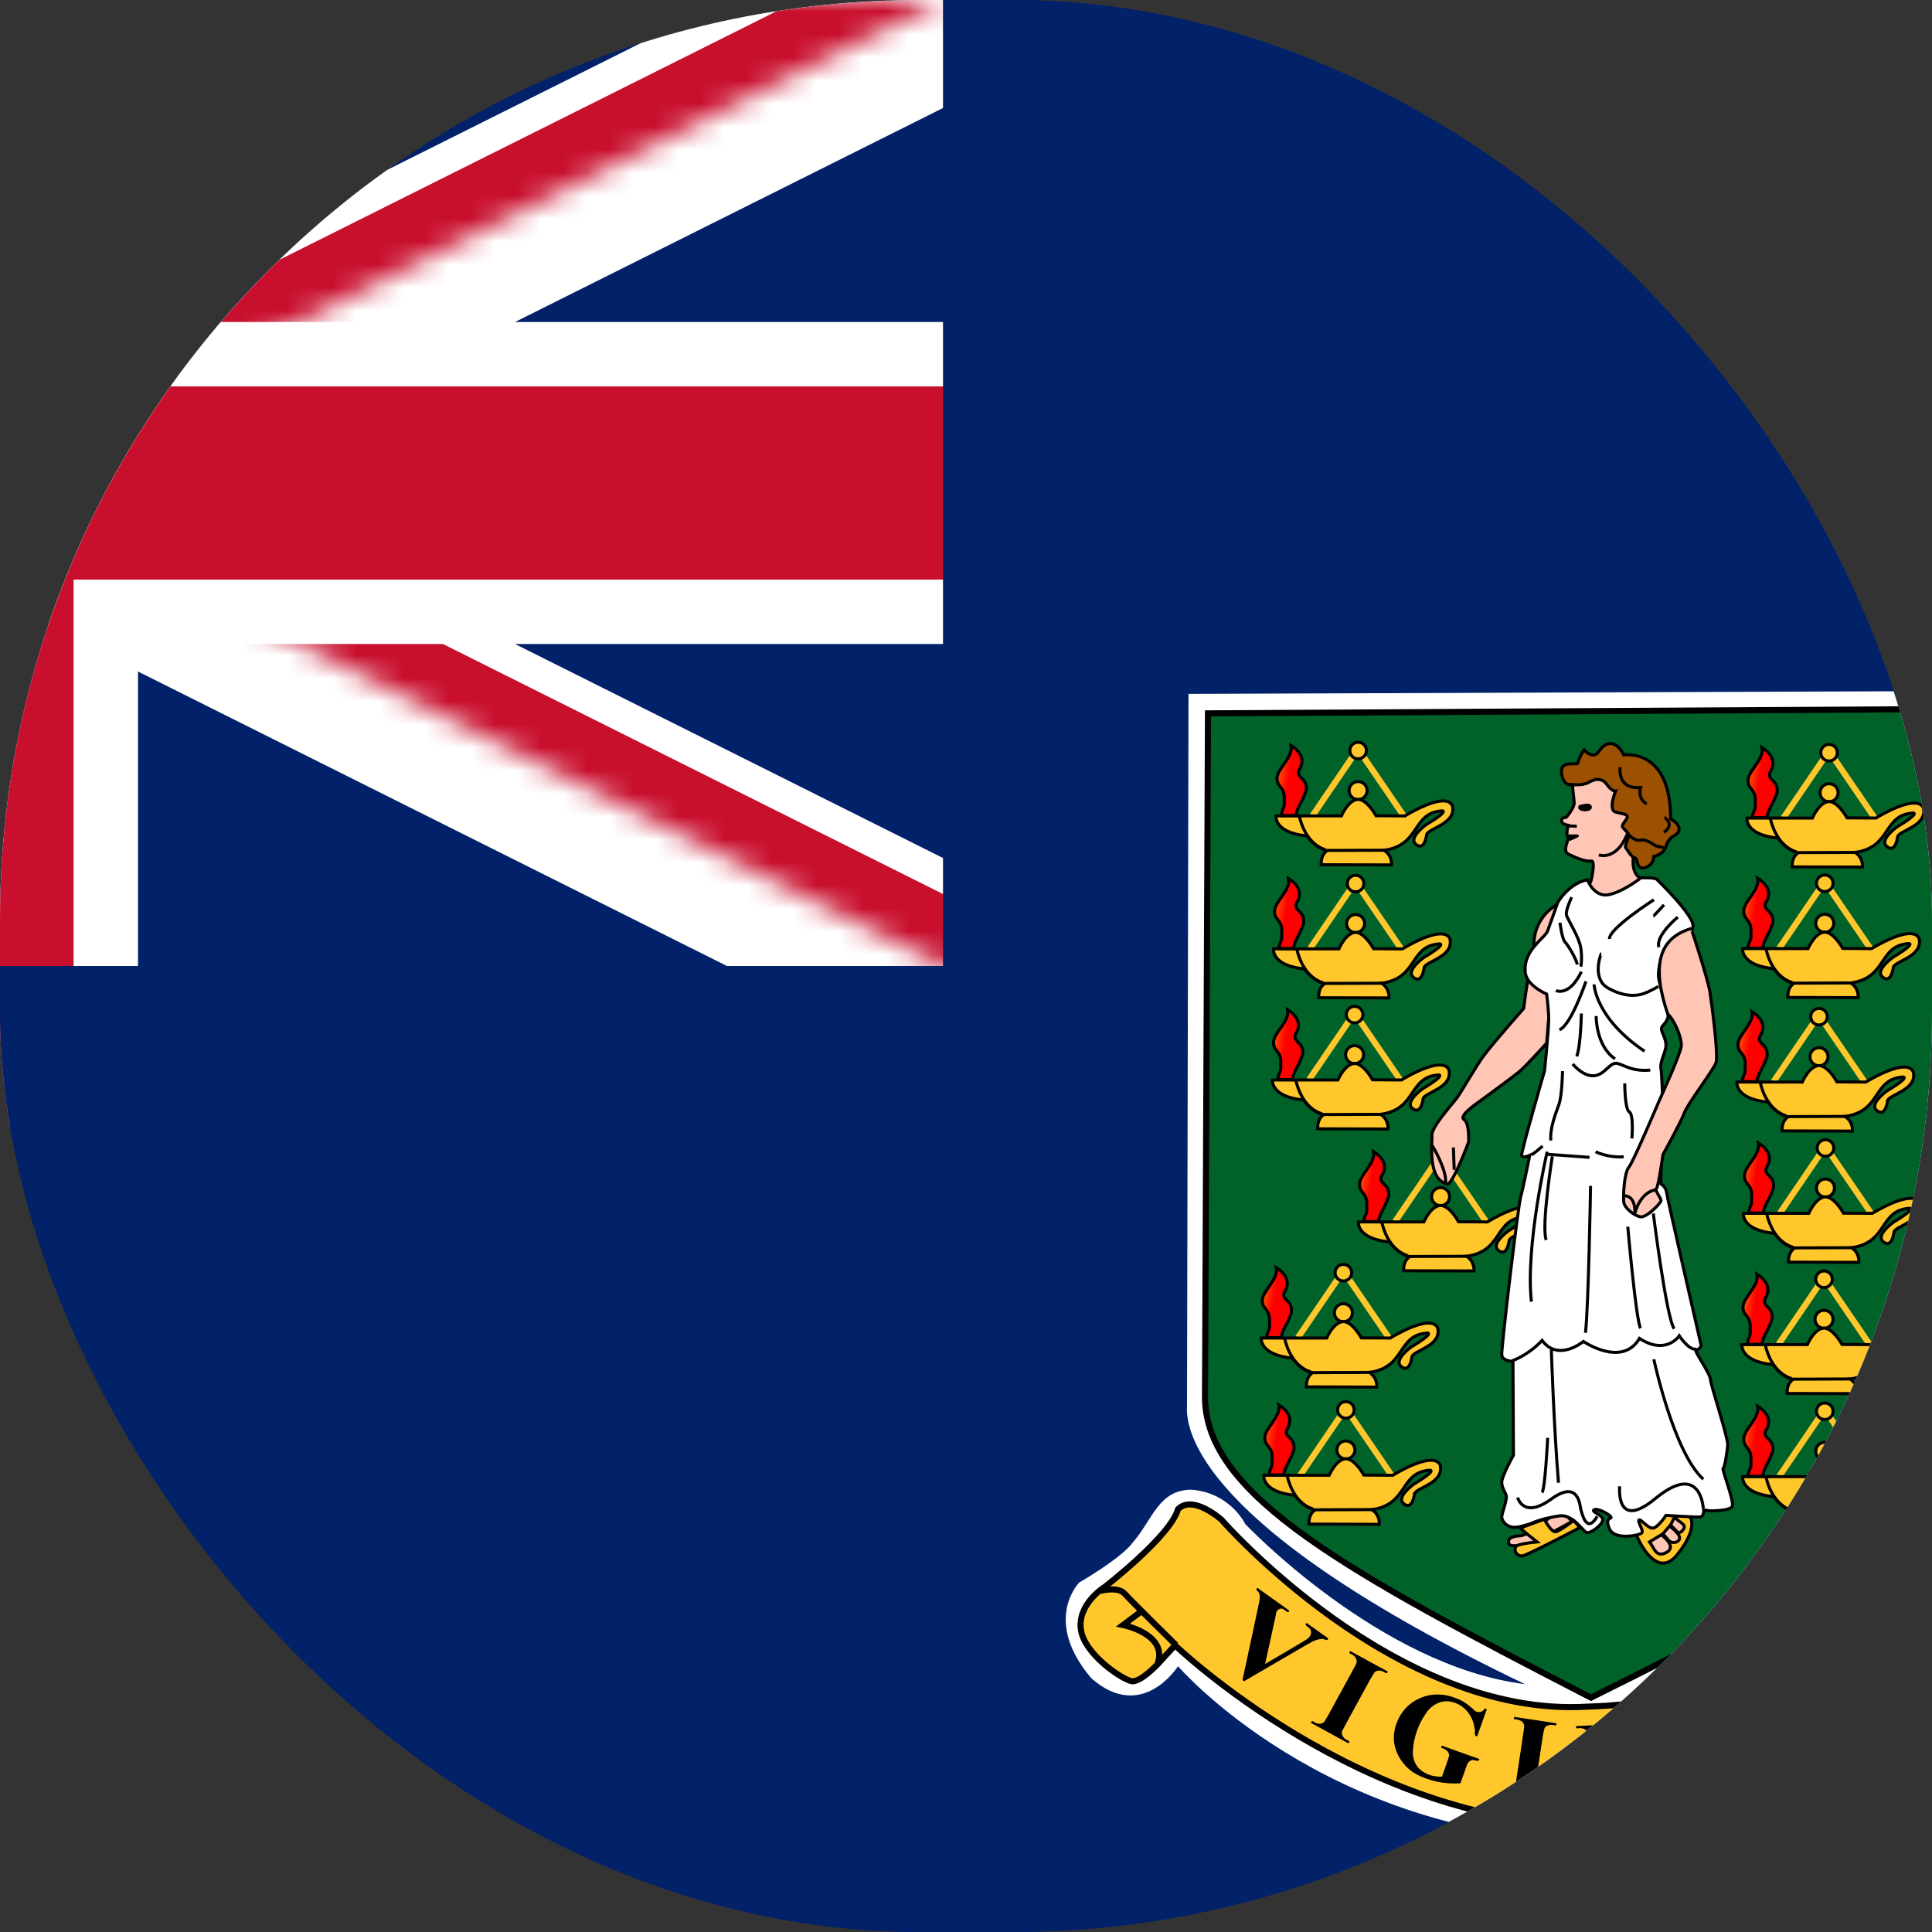<svg width="84" height="84" viewBox="0 0 84 84" fill="none" xmlns="http://www.w3.org/2000/svg">
<rect x="0" y="0" width="84" height="84" fill="#333333" stroke="none"/>
<g clip-path="url(#clip0_26_1897)">
<path d="M125 0H-43V84H125V0Z" fill="#012169"/>
<path d="M-43 0L41 42ZM41 0L-43 42Z" fill="black"/>
<path d="M-43 0L41 42M41 0L-43 42" stroke="white" stroke-width="8.4"/>
<mask id="mask0_26_1897" style="mask-type:luminance" maskUnits="userSpaceOnUse" x="-43" y="0" width="98" height="49">
<path d="M-43 0V21H55V42H41L-43 0ZM41 0H-1V49H-43V42L41 0Z" fill="white"/>
</mask>
<g mask="url(#mask0_26_1897)">
<path d="M-43 0L41 42ZM41 0L-43 42Z" fill="black"/>
<path d="M-43 0L41 42M41 0L-43 42" stroke="#C8102E" stroke-width="5.6"/>
</g>
<path d="M-1 0V49ZM-43 21H55Z" fill="black"/>
<path d="M-1 0V49M-43 21H55" stroke="white" stroke-width="14"/>
<path d="M-1 0V49ZM-43 21H55Z" fill="black"/>
<path d="M-1 0V49M-43 21H55" stroke="#C8102E" stroke-width="8.4"/>
<path d="M-43 42H41V0H125V84H-43V42Z" fill="#012169"/>
<path d="M51.674 30.169L86.73 30.039L86.665 61.258C86.665 61.258 87.901 66.006 71.966 73.225C77.69 72.64 83.933 66.526 83.933 66.526C83.933 66.526 86.47 63.274 87.706 65.096C88.941 66.917 90.112 67.827 91.023 68.543C91.933 69.258 92.649 71.209 91.283 72.64C89.917 74.071 87.771 74.266 87.185 72.51C86.275 72.965 80.681 79.729 69.234 80.055C57.593 79.859 51.219 72.445 51.219 72.445C51.219 72.445 49.658 74.916 47.446 72.965C45.3 70.429 46.926 68.803 46.926 68.803C46.926 68.803 48.747 67.762 49.267 67.047C50.113 66.071 50.373 64.77 51.804 64.77C53.495 64.9 54.145 66.266 54.145 66.266C54.145 66.266 59.999 72.445 66.308 73.225C52.065 66.396 51.544 62.168 51.609 61.128L51.674 30.169L51.674 30.169Z" fill="white"/>
<path d="M52.521 31.015L85.951 30.82V60.868C86.016 64.77 79.447 68.738 69.171 73.811C58.569 68.347 52.456 65.03 52.391 60.803L52.521 31.015Z" fill="#006129" stroke="black" stroke-width="0.264"/>
<path d="M57.07 35.456L59.044 32.558L61.026 35.462" stroke="#FFC72C" stroke-width="0.264"/>
<path d="M59.44 34.373C59.44 34.589 59.265 34.765 59.048 34.765C58.832 34.765 58.656 34.589 58.656 34.373C58.656 34.156 58.832 33.981 59.048 33.981C59.265 33.981 59.44 34.156 59.44 34.373Z" fill="#FFC72C" stroke="black" stroke-width="0.132"/>
<path d="M57.441 37.597L60.5 37.605C60.5 37.605 60.548 37.208 60.181 36.967C61.783 36.747 61.367 35.333 62.709 35.253C62.969 35.293 62.008 35.854 62.008 35.854C62.008 35.854 61.198 36.425 61.567 36.715C61.859 36.946 61.987 36.575 62.028 36.295C62.068 36.014 63.33 35.834 63.149 35.033C62.849 34.372 61.086 35.474 61.086 35.474L59.829 35.467C59.75 35.325 59.404 34.76 59.046 34.757C58.621 34.772 58.322 35.474 58.322 35.474H56.499H55.478C55.478 35.474 55.38 36.203 56.822 36.343C57.147 36.767 57.399 36.886 57.681 36.996C57.493 37.153 57.44 37.342 57.441 37.597Z" fill="#FFC72C" stroke="black" stroke-width="0.132"/>
<path d="M57.66 36.976L60.208 36.967Z" fill="#FFC72C"/>
<path d="M57.66 36.976L60.208 36.967" stroke="black" stroke-width="0.132"/>
<path d="M56.492 35.474C56.492 35.474 56.696 36.665 57.637 36.947Z" fill="#FFC72C"/>
<path d="M56.492 35.474C56.492 35.474 56.696 36.665 57.637 36.947" stroke="black" stroke-width="0.132"/>
<path d="M56.339 35.458C56.433 35.003 56.605 34.925 56.794 34.344C56.825 33.78 56.339 33.843 56.48 33.482C56.731 33.09 56.605 32.714 56.135 32.416C56.229 32.933 55.523 33.419 55.523 33.843C55.523 34.266 55.884 34.172 55.837 34.815C55.868 35.191 55.743 35.097 55.712 35.458L56.339 35.458Z" fill="url(#paint0_linear_26_1897)" stroke="black" stroke-width="0.132"/>
<path d="M59.409 32.632C59.409 32.831 59.247 32.993 59.048 32.993C58.849 32.993 58.687 32.831 58.688 32.632C58.687 32.433 58.849 32.271 59.048 32.271C59.247 32.271 59.409 32.433 59.409 32.632Z" fill="#FFC72C" stroke="black" stroke-width="0.132"/>
<path d="M56.961 41.238L58.934 38.34L60.917 41.245" stroke="#FFC72C" stroke-width="0.264"/>
<path d="M59.331 40.155C59.331 40.371 59.155 40.547 58.939 40.547C58.722 40.547 58.547 40.371 58.547 40.155C58.547 39.938 58.722 39.763 58.939 39.763C59.155 39.763 59.331 39.938 59.331 40.155Z" fill="#FFC72C" stroke="black" stroke-width="0.132"/>
<path d="M57.331 43.379L60.391 43.388C60.391 43.388 60.439 42.991 60.071 42.749C61.673 42.529 61.257 41.116 62.599 41.036C62.86 41.076 61.898 41.636 61.898 41.636C61.898 41.636 61.089 42.207 61.458 42.498C61.75 42.728 61.878 42.358 61.918 42.077C61.958 41.797 63.22 41.616 63.04 40.815C62.739 40.154 60.977 41.256 60.977 41.256L59.719 41.249C59.641 41.108 59.294 40.542 58.936 40.539C58.512 40.555 58.213 41.256 58.213 41.256H56.39H55.369C55.369 41.256 55.271 41.986 56.713 42.126C57.038 42.55 57.29 42.668 57.572 42.778C57.384 42.935 57.331 43.125 57.331 43.379Z" fill="#FFC72C" stroke="black" stroke-width="0.132"/>
<path d="M57.551 42.758L60.099 42.749Z" fill="#FFC72C"/>
<path d="M57.551 42.758L60.099 42.749" stroke="black" stroke-width="0.132"/>
<path d="M56.383 41.256C56.383 41.256 56.587 42.448 57.528 42.73Z" fill="#FFC72C"/>
<path d="M56.383 41.256C56.383 41.256 56.587 42.448 57.528 42.73" stroke="black" stroke-width="0.132"/>
<path d="M56.23 41.24C56.324 40.785 56.496 40.707 56.684 40.127C56.716 39.562 56.23 39.625 56.371 39.264C56.621 38.872 56.496 38.496 56.026 38.198C56.12 38.715 55.414 39.202 55.414 39.625C55.414 40.048 55.775 39.954 55.728 40.597C55.759 40.974 55.634 40.879 55.602 41.24L56.23 41.24Z" fill="url(#paint1_linear_26_1897)" stroke="black" stroke-width="0.132"/>
<path d="M59.299 38.414C59.299 38.614 59.138 38.775 58.939 38.775C58.739 38.775 58.578 38.614 58.578 38.414C58.578 38.215 58.739 38.054 58.939 38.054C59.138 38.054 59.299 38.215 59.299 38.414Z" fill="#FFC72C" stroke="black" stroke-width="0.132"/>
<path d="M56.918 46.938L58.891 44.04L60.874 46.944" stroke="#FFC72C" stroke-width="0.264"/>
<path d="M59.288 45.854C59.288 46.071 59.112 46.246 58.896 46.246C58.679 46.246 58.504 46.071 58.504 45.854C58.504 45.638 58.679 45.462 58.896 45.462C59.112 45.462 59.288 45.638 59.288 45.854Z" fill="#FFC72C" stroke="black" stroke-width="0.132"/>
<path d="M57.288 49.078L60.348 49.087C60.348 49.087 60.396 48.69 60.028 48.449C61.63 48.228 61.214 46.815 62.556 46.735C62.817 46.775 61.855 47.336 61.855 47.336C61.855 47.336 61.046 47.907 61.414 48.197C61.707 48.428 61.835 48.057 61.875 47.776C61.915 47.496 63.177 47.316 62.997 46.515C62.696 45.854 60.934 46.955 60.934 46.955L59.676 46.948C59.598 46.807 59.251 46.241 58.894 46.239C58.469 46.254 58.17 46.955 58.17 46.955H56.347H55.326C55.326 46.955 55.228 47.685 56.67 47.825C56.995 48.249 57.247 48.368 57.529 48.477C57.341 48.634 57.288 48.824 57.288 49.078Z" fill="#FFC72C" stroke="black" stroke-width="0.132"/>
<path d="M57.508 48.458L60.056 48.449Z" fill="#FFC72C"/>
<path d="M57.508 48.458L60.056 48.449" stroke="black" stroke-width="0.132"/>
<path d="M56.34 46.955C56.34 46.955 56.544 48.147 57.484 48.429Z" fill="#FFC72C"/>
<path d="M56.34 46.955C56.34 46.955 56.544 48.147 57.484 48.429" stroke="black" stroke-width="0.132"/>
<path d="M56.187 46.939C56.281 46.485 56.453 46.406 56.641 45.826C56.673 45.262 56.187 45.324 56.328 44.964C56.578 44.572 56.453 44.195 55.983 43.897C56.077 44.415 55.371 44.901 55.371 45.324C55.371 45.748 55.732 45.654 55.685 46.297C55.716 46.673 55.591 46.579 55.559 46.939L56.187 46.939Z" fill="url(#paint2_linear_26_1897)" stroke="black" stroke-width="0.132"/>
<path d="M59.256 44.114C59.256 44.313 59.095 44.474 58.896 44.474C58.697 44.474 58.535 44.313 58.535 44.114C58.535 43.914 58.697 43.753 58.896 43.753C59.095 43.753 59.256 43.914 59.256 44.114Z" fill="#FFC72C" stroke="black" stroke-width="0.132"/>
<path d="M60.656 53.11L62.63 50.212L64.612 53.116" stroke="#FFC72C" stroke-width="0.264"/>
<path d="M63.026 52.026C63.026 52.243 62.851 52.418 62.634 52.418C62.418 52.418 62.242 52.243 62.242 52.026C62.242 51.81 62.418 51.634 62.634 51.634C62.851 51.634 63.026 51.81 63.026 52.026Z" fill="#FFC72C" stroke="black" stroke-width="0.132"/>
<path d="M61.027 55.25L64.086 55.259C64.086 55.259 64.134 54.862 63.766 54.621C65.369 54.4 64.953 52.987 66.294 52.907C66.555 52.947 65.594 53.508 65.594 53.508C65.594 53.508 64.784 54.079 65.153 54.369C65.445 54.599 65.573 54.229 65.614 53.948C65.654 53.668 66.915 53.488 66.735 52.687C66.435 52.026 64.672 53.127 64.672 53.127L63.415 53.12C63.336 52.979 62.99 52.413 62.632 52.41C62.207 52.426 61.908 53.127 61.908 53.127H60.085H59.064C59.064 53.127 58.966 53.857 60.408 53.997C60.733 54.421 60.985 54.54 61.267 54.65C61.079 54.806 61.026 54.996 61.027 55.25Z" fill="#FFC72C" stroke="black" stroke-width="0.132"/>
<path d="M61.246 54.63L63.794 54.621Z" fill="#FFC72C"/>
<path d="M61.246 54.63L63.794 54.621" stroke="black" stroke-width="0.132"/>
<path d="M60.078 53.127C60.078 53.127 60.282 54.319 61.223 54.601Z" fill="#FFC72C"/>
<path d="M60.078 53.127C60.078 53.127 60.282 54.319 61.223 54.601" stroke="black" stroke-width="0.132"/>
<path d="M59.925 53.111C60.019 52.657 60.191 52.578 60.38 51.998C60.411 51.434 59.925 51.496 60.066 51.136C60.317 50.744 60.191 50.367 59.721 50.069C59.815 50.587 59.109 51.073 59.109 51.496C59.109 51.92 59.47 51.826 59.423 52.468C59.454 52.845 59.329 52.751 59.297 53.111L59.925 53.111Z" fill="url(#paint3_linear_26_1897)" stroke="black" stroke-width="0.132"/>
<path d="M62.995 50.286C62.995 50.485 62.833 50.646 62.634 50.646C62.435 50.646 62.273 50.485 62.273 50.286C62.273 50.087 62.435 49.925 62.634 49.925C62.833 49.925 62.995 50.087 62.995 50.286Z" fill="#FFC72C" stroke="black" stroke-width="0.132"/>
<path d="M56.43 58.159L58.403 55.261L60.386 58.165" stroke="#FFC72C" stroke-width="0.264"/>
<path d="M58.799 57.075C58.8 57.292 58.624 57.467 58.407 57.467C58.191 57.467 58.016 57.292 58.016 57.075C58.016 56.859 58.191 56.683 58.407 56.683C58.624 56.683 58.8 56.859 58.799 57.075Z" fill="#FFC72C" stroke="black" stroke-width="0.132"/>
<path d="M56.8 60.299L59.859 60.308C59.859 60.308 59.907 59.911 59.54 59.67C61.142 59.45 60.726 58.036 62.068 57.956C62.328 57.996 61.367 58.557 61.367 58.557C61.367 58.557 60.558 59.128 60.926 59.418C61.219 59.649 61.347 59.278 61.387 58.998C61.427 58.717 62.689 58.537 62.509 57.736C62.208 57.075 60.446 58.176 60.446 58.176L59.188 58.169C59.11 58.028 58.763 57.462 58.405 57.46C57.981 57.475 57.681 58.176 57.681 58.176H55.859H54.837C54.837 58.176 54.74 58.906 56.182 59.046C56.507 59.47 56.758 59.589 57.041 59.699C56.852 59.855 56.799 60.045 56.8 60.299Z" fill="#FFC72C" stroke="black" stroke-width="0.132"/>
<path d="M57.02 59.679L59.568 59.67Z" fill="#FFC72C"/>
<path d="M57.02 59.679L59.568 59.67" stroke="black" stroke-width="0.132"/>
<path d="M55.852 58.176C55.852 58.176 56.055 59.368 56.996 59.65Z" fill="#FFC72C"/>
<path d="M55.852 58.176C55.852 58.176 56.055 59.368 56.996 59.65" stroke="black" stroke-width="0.132"/>
<path d="M55.698 58.16C55.792 57.706 55.965 57.627 56.153 57.047C56.184 56.483 55.698 56.545 55.839 56.185C56.09 55.793 55.965 55.416 55.494 55.118C55.588 55.636 54.883 56.122 54.883 56.545C54.883 56.969 55.243 56.875 55.196 57.518C55.228 57.894 55.102 57.8 55.071 58.16L55.698 58.16Z" fill="url(#paint4_linear_26_1897)" stroke="black" stroke-width="0.132"/>
<path d="M58.768 55.335C58.768 55.534 58.607 55.695 58.407 55.695C58.208 55.695 58.047 55.534 58.047 55.335C58.047 55.136 58.208 54.974 58.407 54.974C58.607 54.974 58.768 55.136 58.768 55.335Z" fill="#FFC72C" stroke="black" stroke-width="0.132"/>
<path d="M56.539 64.124L58.512 61.226L60.495 64.13" stroke="#FFC72C" stroke-width="0.264"/>
<path d="M58.909 63.041C58.909 63.257 58.733 63.433 58.517 63.433C58.3 63.433 58.125 63.257 58.125 63.041C58.125 62.824 58.3 62.649 58.517 62.649C58.733 62.649 58.909 62.824 58.909 63.041Z" fill="#FFC72C" stroke="black" stroke-width="0.132"/>
<path d="M56.91 66.265L59.969 66.274C59.969 66.274 60.017 65.877 59.649 65.635C61.252 65.415 60.835 64.001 62.177 63.921C62.438 63.962 61.476 64.522 61.476 64.522C61.476 64.522 60.667 65.093 61.036 65.384C61.328 65.614 61.456 65.243 61.496 64.963C61.536 64.683 62.798 64.502 62.618 63.701C62.318 63.04 60.555 64.142 60.555 64.142L59.297 64.135C59.219 63.994 58.873 63.428 58.515 63.425C58.09 63.441 57.791 64.142 57.791 64.142H55.968H54.947C54.947 64.142 54.849 64.871 56.291 65.012C56.616 65.436 56.868 65.554 57.15 65.664C56.962 65.821 56.909 66.01 56.91 66.265Z" fill="#FFC72C" stroke="black" stroke-width="0.132"/>
<path d="M57.129 65.644L59.677 65.635Z" fill="#FFC72C"/>
<path d="M57.129 65.644L59.677 65.635" stroke="black" stroke-width="0.132"/>
<path d="M55.961 64.142C55.961 64.142 56.165 65.334 57.106 65.616Z" fill="#FFC72C"/>
<path d="M55.961 64.142C55.961 64.142 56.165 65.334 57.106 65.616" stroke="black" stroke-width="0.132"/>
<path d="M55.808 64.126C55.902 63.671 56.074 63.593 56.262 63.013C56.294 62.448 55.808 62.511 55.949 62.15C56.2 61.758 56.074 61.382 55.604 61.084C55.698 61.601 54.992 62.087 54.992 62.511C54.992 62.934 55.353 62.84 55.306 63.483C55.337 63.859 55.212 63.765 55.18 64.126L55.808 64.126Z" fill="url(#paint5_linear_26_1897)" stroke="black" stroke-width="0.132"/>
<path d="M58.877 61.3C58.877 61.499 58.716 61.661 58.517 61.661C58.318 61.661 58.156 61.499 58.156 61.3C58.156 61.101 58.318 60.94 58.517 60.94C58.716 60.94 58.877 61.101 58.877 61.3Z" fill="#FFC72C" stroke="black" stroke-width="0.132"/>
<path d="M77.547 35.55L79.52 32.652L81.503 35.556" stroke="#FFC72C" stroke-width="0.264"/>
<path d="M79.917 34.467C79.917 34.683 79.741 34.858 79.525 34.858C79.308 34.858 79.133 34.683 79.133 34.467C79.133 34.25 79.308 34.075 79.525 34.075C79.741 34.075 79.917 34.25 79.917 34.467Z" fill="#FFC72C" stroke="black" stroke-width="0.132"/>
<path d="M77.917 37.691L80.977 37.699C80.977 37.699 81.025 37.302 80.657 37.061C82.259 36.841 81.843 35.427 83.185 35.347C83.445 35.387 82.484 35.948 82.484 35.948C82.484 35.948 81.675 36.519 82.043 36.809C82.336 37.04 82.464 36.669 82.504 36.389C82.544 36.108 83.806 35.928 83.626 35.127C83.325 34.466 81.563 35.567 81.563 35.567L80.305 35.56C80.227 35.419 79.88 34.853 79.522 34.851C79.098 34.866 78.799 35.567 78.799 35.567H76.976H75.954C75.954 35.567 75.857 36.297 77.299 36.437C77.624 36.861 77.876 36.98 78.158 37.09C77.97 37.246 77.917 37.436 77.917 37.691Z" fill="#FFC72C" stroke="black" stroke-width="0.132"/>
<path d="M78.137 37.07L80.685 37.061Z" fill="#FFC72C"/>
<path d="M78.137 37.07L80.685 37.061" stroke="black" stroke-width="0.132"/>
<path d="M76.969 35.567C76.969 35.567 77.173 36.759 78.113 37.041Z" fill="#FFC72C"/>
<path d="M76.969 35.567C76.969 35.567 77.173 36.759 78.113 37.041" stroke="black" stroke-width="0.132"/>
<path d="M76.815 35.552C76.909 35.097 77.082 35.018 77.27 34.438C77.302 33.874 76.815 33.937 76.957 33.576C77.207 33.184 77.082 32.807 76.612 32.51C76.706 33.027 76 33.513 76 33.937C76 34.36 76.361 34.266 76.314 34.909C76.345 35.285 76.219 35.191 76.188 35.552L76.815 35.552Z" fill="url(#paint6_linear_26_1897)" stroke="black" stroke-width="0.132"/>
<path d="M79.885 32.726C79.885 32.925 79.724 33.087 79.525 33.087C79.325 33.087 79.164 32.925 79.164 32.726C79.164 32.527 79.325 32.365 79.525 32.365C79.724 32.365 79.885 32.527 79.885 32.726Z" fill="#FFC72C" stroke="black" stroke-width="0.132"/>
<path d="M77.359 41.226L79.333 38.328L81.316 41.232" stroke="#FFC72C" stroke-width="0.264"/>
<path d="M79.729 40.143C79.729 40.359 79.554 40.535 79.337 40.535C79.121 40.535 78.945 40.359 78.945 40.143C78.945 39.926 79.121 39.751 79.337 39.751C79.554 39.751 79.729 39.926 79.729 40.143Z" fill="#FFC72C" stroke="black" stroke-width="0.132"/>
<path d="M77.73 43.367L80.789 43.376C80.789 43.376 80.837 42.979 80.47 42.737C82.072 42.517 81.656 41.104 82.998 41.023C83.258 41.063 82.297 41.624 82.297 41.624C82.297 41.624 81.487 42.195 81.856 42.486C82.148 42.716 82.277 42.345 82.317 42.065C82.357 41.785 83.618 41.604 83.438 40.803C83.138 40.142 81.375 41.244 81.375 41.244L80.118 41.237C80.039 41.096 79.693 40.53 79.335 40.527C78.91 40.543 78.611 41.244 78.611 41.244H76.788H75.767C75.767 41.244 75.669 41.974 77.112 42.114C77.436 42.538 77.688 42.656 77.97 42.766C77.782 42.923 77.729 43.113 77.73 43.367Z" fill="#FFC72C" stroke="black" stroke-width="0.132"/>
<path d="M77.949 42.746L80.497 42.737Z" fill="#FFC72C"/>
<path d="M77.949 42.746L80.497 42.737" stroke="black" stroke-width="0.132"/>
<path d="M76.781 41.244C76.781 41.244 76.985 42.435 77.926 42.718Z" fill="#FFC72C"/>
<path d="M76.781 41.244C76.781 41.244 76.985 42.435 77.926 42.718" stroke="black" stroke-width="0.132"/>
<path d="M76.628 41.228C76.722 40.773 76.894 40.695 77.083 40.115C77.114 39.55 76.628 39.613 76.769 39.252C77.02 38.86 76.894 38.484 76.424 38.186C76.518 38.703 75.812 39.19 75.812 39.613C75.812 40.036 76.173 39.942 76.126 40.585C76.157 40.961 76.032 40.867 76.001 41.228L76.628 41.228Z" fill="url(#paint7_linear_26_1897)" stroke="black" stroke-width="0.132"/>
<path d="M79.698 38.402C79.698 38.601 79.536 38.763 79.337 38.763C79.138 38.763 78.977 38.601 78.977 38.402C78.977 38.203 79.138 38.042 79.337 38.042C79.536 38.042 79.698 38.203 79.698 38.402Z" fill="#FFC72C" stroke="black" stroke-width="0.132"/>
<path d="M77.109 47.028L79.083 44.13L81.066 47.034" stroke="#FFC72C" stroke-width="0.264"/>
<path d="M79.479 45.945C79.479 46.161 79.304 46.337 79.087 46.337C78.871 46.337 78.695 46.161 78.695 45.945C78.695 45.728 78.871 45.553 79.087 45.553C79.304 45.553 79.479 45.728 79.479 45.945Z" fill="#FFC72C" stroke="black" stroke-width="0.132"/>
<path d="M77.48 49.169L80.539 49.178C80.539 49.178 80.587 48.781 80.22 48.539C81.822 48.319 81.406 46.906 82.748 46.825C83.008 46.865 82.047 47.426 82.047 47.426C82.047 47.426 81.237 47.997 81.606 48.288C81.898 48.518 82.027 48.147 82.067 47.867C82.107 47.587 83.368 47.406 83.188 46.605C82.888 45.944 81.125 47.046 81.125 47.046L79.868 47.039C79.789 46.898 79.443 46.332 79.085 46.329C78.66 46.345 78.361 47.046 78.361 47.046H76.538H75.517C75.517 47.046 75.419 47.776 76.862 47.916C77.186 48.34 77.438 48.458 77.72 48.568C77.532 48.725 77.479 48.915 77.48 49.169Z" fill="#FFC72C" stroke="black" stroke-width="0.132"/>
<path d="M77.699 48.548L80.247 48.539Z" fill="#FFC72C"/>
<path d="M77.699 48.548L80.247 48.539" stroke="black" stroke-width="0.132"/>
<path d="M76.531 47.046C76.531 47.046 76.735 48.237 77.676 48.52Z" fill="#FFC72C"/>
<path d="M76.531 47.046C76.531 47.046 76.735 48.237 77.676 48.52" stroke="black" stroke-width="0.132"/>
<path d="M76.378 47.03C76.472 46.575 76.644 46.497 76.833 45.917C76.864 45.352 76.378 45.415 76.519 45.054C76.77 44.662 76.644 44.286 76.174 43.988C76.268 44.505 75.562 44.992 75.562 45.415C75.562 45.838 75.923 45.744 75.876 46.387C75.907 46.763 75.782 46.669 75.751 47.03L76.378 47.03Z" fill="url(#paint8_linear_26_1897)" stroke="black" stroke-width="0.132"/>
<path d="M79.448 44.204C79.448 44.403 79.286 44.565 79.087 44.565C78.888 44.565 78.727 44.403 78.727 44.204C78.727 44.005 78.888 43.844 79.087 43.844C79.286 43.844 79.448 44.005 79.448 44.204Z" fill="#FFC72C" stroke="black" stroke-width="0.132"/>
<path d="M77.391 52.736L79.364 49.838L81.347 52.742" stroke="#FFC72C" stroke-width="0.264"/>
<path d="M79.76 51.653C79.76 51.869 79.585 52.045 79.368 52.045C79.152 52.045 78.977 51.869 78.977 51.653C78.977 51.436 79.152 51.261 79.368 51.261C79.585 51.261 79.76 51.436 79.76 51.653Z" fill="#FFC72C" stroke="black" stroke-width="0.132"/>
<path d="M77.761 54.877L80.82 54.885C80.82 54.885 80.868 54.488 80.501 54.247C82.103 54.027 81.687 52.613 83.029 52.533C83.289 52.573 82.328 53.134 82.328 53.134C82.328 53.134 81.519 53.705 81.887 53.995C82.18 54.226 82.308 53.855 82.348 53.575C82.388 53.294 83.65 53.114 83.469 52.313C83.169 51.652 81.406 52.754 81.406 52.754L80.149 52.747C80.071 52.605 79.724 52.039 79.366 52.037C78.942 52.052 78.642 52.754 78.642 52.754H76.82H75.798C75.798 52.754 75.701 53.483 77.143 53.623C77.468 54.048 77.719 54.166 78.001 54.276C77.813 54.433 77.76 54.622 77.761 54.877Z" fill="#FFC72C" stroke="black" stroke-width="0.132"/>
<path d="M77.981 54.256L80.528 54.247Z" fill="#FFC72C"/>
<path d="M77.981 54.256L80.528 54.247" stroke="black" stroke-width="0.132"/>
<path d="M76.812 52.754C76.812 52.754 77.016 53.945 77.957 54.228Z" fill="#FFC72C"/>
<path d="M76.812 52.754C76.812 52.754 77.016 53.945 77.957 54.228" stroke="black" stroke-width="0.132"/>
<path d="M76.659 52.738C76.753 52.283 76.926 52.205 77.114 51.624C77.145 51.06 76.659 51.123 76.8 50.762C77.051 50.37 76.926 49.994 76.455 49.696C76.549 50.213 75.844 50.699 75.844 51.123C75.844 51.546 76.204 51.452 76.157 52.095C76.189 52.471 76.063 52.377 76.032 52.738L76.659 52.738Z" fill="url(#paint9_linear_26_1897)" stroke="black" stroke-width="0.132"/>
<path d="M79.729 49.912C79.729 50.111 79.567 50.273 79.368 50.273C79.169 50.273 79.008 50.111 79.008 49.912C79.008 49.713 79.169 49.551 79.368 49.551C79.567 49.551 79.729 49.713 79.729 49.912Z" fill="#FFC72C" stroke="black" stroke-width="0.132"/>
<path d="M77.328 58.444L79.301 55.546L81.284 58.45" stroke="#FFC72C" stroke-width="0.264"/>
<path d="M79.698 57.361C79.698 57.577 79.522 57.752 79.306 57.752C79.09 57.752 78.914 57.577 78.914 57.361C78.914 57.144 79.09 56.968 79.306 56.968C79.522 56.968 79.698 57.144 79.698 57.361Z" fill="#FFC72C" stroke="black" stroke-width="0.132"/>
<path d="M77.699 60.585L80.758 60.593C80.758 60.593 80.806 60.196 80.438 59.955C82.041 59.735 81.624 58.321 82.966 58.241C83.227 58.281 82.265 58.842 82.265 58.842C82.265 58.842 81.456 59.413 81.825 59.703C82.117 59.934 82.245 59.563 82.285 59.283C82.325 59.002 83.587 58.822 83.407 58.021C83.107 57.36 81.344 58.461 81.344 58.461L80.087 58.455C80.008 58.313 79.662 57.747 79.304 57.745C78.879 57.76 78.58 58.461 78.58 58.461H76.757H75.736C75.736 58.461 75.638 59.191 77.08 59.331C77.405 59.755 77.657 59.874 77.939 59.984C77.751 60.141 77.698 60.33 77.699 60.585Z" fill="#FFC72C" stroke="black" stroke-width="0.132"/>
<path d="M77.918 59.964L80.466 59.955Z" fill="#FFC72C"/>
<path d="M77.918 59.964L80.466 59.955" stroke="black" stroke-width="0.132"/>
<path d="M76.75 58.461C76.75 58.461 76.954 59.653 77.895 59.935Z" fill="#FFC72C"/>
<path d="M76.75 58.461C76.75 58.461 76.954 59.653 77.895 59.935" stroke="black" stroke-width="0.132"/>
<path d="M76.597 58.446C76.691 57.991 76.863 57.913 77.051 57.332C77.083 56.768 76.597 56.831 76.738 56.47C76.989 56.078 76.863 55.702 76.393 55.404C76.487 55.921 75.781 56.407 75.781 56.831C75.781 57.254 76.142 57.16 76.095 57.803C76.126 58.179 76.001 58.085 75.969 58.446L76.597 58.446Z" fill="url(#paint10_linear_26_1897)" stroke="black" stroke-width="0.132"/>
<path d="M79.666 55.62C79.666 55.819 79.505 55.981 79.306 55.981C79.107 55.981 78.945 55.819 78.945 55.62C78.945 55.421 79.107 55.259 79.306 55.259C79.505 55.259 79.666 55.421 79.666 55.62Z" fill="#FFC72C" stroke="black" stroke-width="0.132"/>
<path d="M77.359 64.183L79.333 61.285L81.316 64.189" stroke="#FFC72C" stroke-width="0.264"/>
<path d="M79.729 63.1C79.729 63.316 79.554 63.492 79.337 63.492C79.121 63.492 78.945 63.316 78.945 63.1C78.945 62.883 79.121 62.708 79.337 62.708C79.554 62.708 79.729 62.883 79.729 63.1Z" fill="#FFC72C" stroke="black" stroke-width="0.132"/>
<path d="M77.73 66.324L80.789 66.333C80.789 66.333 80.837 65.936 80.47 65.694C82.072 65.474 81.656 64.061 82.998 63.98C83.258 64.021 82.297 64.581 82.297 64.581C82.297 64.581 81.487 65.152 81.856 65.443C82.148 65.673 82.277 65.302 82.317 65.022C82.357 64.742 83.618 64.561 83.438 63.76C83.138 63.099 81.375 64.201 81.375 64.201L80.118 64.194C80.039 64.053 79.693 63.487 79.335 63.484C78.91 63.5 78.611 64.201 78.611 64.201H76.788H75.767C75.767 64.201 75.669 64.931 77.112 65.071C77.436 65.495 77.688 65.613 77.97 65.723C77.782 65.88 77.729 66.07 77.73 66.324Z" fill="#FFC72C" stroke="black" stroke-width="0.132"/>
<path d="M77.949 65.703L80.497 65.695Z" fill="#FFC72C"/>
<path d="M77.949 65.703L80.497 65.695" stroke="black" stroke-width="0.132"/>
<path d="M76.781 64.201C76.781 64.201 76.985 65.393 77.926 65.675Z" fill="#FFC72C"/>
<path d="M76.781 64.201C76.781 64.201 76.985 65.393 77.926 65.675" stroke="black" stroke-width="0.132"/>
<path d="M76.628 64.185C76.722 63.73 76.894 63.652 77.083 63.072C77.114 62.507 76.628 62.57 76.769 62.209C77.02 61.817 76.894 61.441 76.424 61.143C76.518 61.66 75.812 62.147 75.812 62.57C75.812 62.993 76.173 62.899 76.126 63.542C76.157 63.918 76.032 63.824 76.001 64.185L76.628 64.185Z" fill="url(#paint11_linear_26_1897)" stroke="black" stroke-width="0.132"/>
<path d="M79.698 61.359C79.698 61.559 79.536 61.72 79.337 61.72C79.138 61.72 78.977 61.559 78.977 61.359C78.977 61.16 79.138 60.999 79.337 60.999C79.536 60.999 79.698 61.16 79.698 61.359Z" fill="#FFC72C" stroke="black" stroke-width="0.132"/>
<path d="M71.214 66.884C71.214 66.884 72.013 68.725 72.922 67.594C73.831 66.463 73.498 65.975 73.498 65.975L71.458 64.866L70.859 66.13L71.214 66.884Z" fill="#FFC72C" stroke="black" stroke-width="0.132"/>
<path d="M72.966 66.64C72.966 66.64 73.099 66.662 73.209 66.463C73.32 66.263 72.966 66.174 72.81 65.953L72.633 66.307L72.966 66.64Z" fill="#FFC6B5" stroke="black" stroke-width="0.132"/>
<path d="M68.355 66.152L66.559 67.128C66.559 67.128 65.672 67.305 65.606 67.128C65.539 66.95 65.628 66.795 66.093 66.773C66.559 66.751 67.823 65.598 67.823 65.598L68.355 66.152Z" fill="#FFC6B5" stroke="black" stroke-width="0.132"/>
<path d="M68.376 34.241C68.376 34.241 68.421 34.662 68.443 34.884C68.465 35.106 68.088 35.571 68.066 35.549C68.044 35.527 67.867 35.571 67.889 35.704C67.911 35.837 68.177 35.882 68.177 35.882C68.177 35.882 68.066 36.347 68.177 36.37C68.288 36.392 67.889 36.968 68.177 37.124C68.465 37.279 68.953 37.478 69.175 37.434C69.397 37.39 69.175 38.299 69.175 38.299L68.554 39.63L71.969 39.275L71.259 38.144C71.259 38.144 70.927 37.922 71.016 37.279C71.104 36.636 70.971 33.731 70.971 33.731L68.532 33.398L68.376 34.241Z" fill="#FFC6B5" stroke="black" stroke-width="0.132"/>
<path d="M67.756 39.297C67.756 39.297 66.647 39.807 66.691 41.182C66.403 42.512 66.248 43.843 66.248 43.843C66.248 43.843 64.939 45.329 64.54 45.861C64.141 46.393 63.542 47.48 63.321 47.768C63.099 48.056 62.234 49.01 62.256 49.365C62.278 49.72 62.057 51.294 62.921 51.471C63.143 51.56 63.853 49.653 63.853 49.653C63.853 49.653 63.897 48.833 63.653 48.677C63.409 48.522 64.186 47.99 64.186 47.99C64.186 47.99 65.671 46.903 66.004 46.637C66.337 46.371 67.246 45.351 67.246 45.351L67.756 39.297Z" fill="#FFC6B5" stroke="black" stroke-width="0.132"/>
<path d="M69.019 38.255C69.019 38.255 69.307 39.031 69.95 38.898C70.594 38.765 71.347 38.166 71.347 38.166C71.347 38.166 71.946 38.144 72.035 38.233C72.124 38.321 73.654 39.807 73.609 40.273C73.565 40.739 72.9 40.605 72.656 40.916C72.412 41.226 72.013 42.002 72.124 42.579C72.235 43.156 72.567 43.91 72.523 44.198C72.478 44.486 72.235 44.575 72.235 44.73C72.235 44.885 72.434 45.151 72.434 45.44C72.434 45.728 72.168 46.149 72.212 46.438C72.257 46.726 72.279 47.569 72.279 47.569L72.212 51.472C72.212 51.472 72.434 51.605 72.456 51.827C72.478 52.048 73.964 58.502 73.964 58.502C73.964 58.502 73.898 58.701 73.743 58.679C73.587 58.657 74.341 59.677 74.364 59.965C74.386 60.253 75.14 62.515 75.117 62.826C75.095 63.136 74.984 63.824 74.918 63.846C74.851 63.868 75.406 65.265 75.317 65.487C75.228 65.709 74.319 65.686 74.319 65.686L74.075 65.642C74.075 65.642 74.097 65.93 73.92 65.953C73.743 65.975 72.434 65.886 72.434 65.886C72.434 65.886 72.057 66.463 71.835 66.441C71.614 66.418 71.325 66.019 71.259 66.086C71.192 66.152 71.458 66.529 71.392 66.64C71.325 66.751 70.194 66.995 69.973 66.463C69.751 65.93 70.106 66.064 70.039 65.953C69.973 65.842 69.463 65.553 69.307 65.642C69.152 65.731 69.707 65.864 69.684 66.086C69.662 66.308 69.196 66.64 69.019 66.64C68.842 66.64 68.42 65.82 67.799 65.908C67.178 65.997 66.779 66.152 66.779 66.152C66.779 66.152 66.047 66.463 65.737 66.396C65.427 66.33 65.293 66.086 65.293 65.953C65.293 65.82 65.515 65.243 65.493 65.066C65.471 64.888 65.293 64.711 65.293 64.445C65.293 64.178 65.803 63.269 65.803 63.269L65.781 59.189C65.781 59.189 65.316 59.189 65.293 58.901C65.271 58.612 66.003 52.447 66.114 52.048C66.225 51.649 66.513 50.23 66.513 50.23C66.513 50.23 66.18 50.385 66.158 50.23C66.136 50.075 67.156 46.549 67.156 46.549C67.156 46.549 67.334 44.797 67.334 44.331C67.334 43.865 67.245 43.222 67.245 43.222C67.245 43.222 66.335 42.837 66.314 42.246C66.23 41.307 67.178 40.783 67.289 40.472C67.4 40.162 67.733 39.23 67.733 39.23C67.733 39.23 68.221 38.388 69.019 38.255Z" fill="white" stroke="black" stroke-width="0.132"/>
<path d="M68.688 66.418C68.688 66.418 66.537 67.549 66.226 67.638C65.916 67.727 65.716 67.261 66.027 67.172C66.337 67.084 66.825 67.039 66.825 67.039C66.825 67.039 66.093 66.463 66.115 66.44C66.138 66.418 67.113 66.064 67.136 66.064C67.158 66.064 67.446 66.64 67.646 66.596C67.845 66.551 68.422 66.108 68.422 66.108C68.422 66.108 68.732 66.463 68.688 66.418Z" fill="#FFC72C" stroke="black" stroke-width="0.132"/>
<path d="M71.719 67.039C71.922 67.301 72.002 67.756 72.467 67.49C72.933 67.224 72.229 66.73 72.229 66.73L71.719 67.039Z" fill="#FFC6B5" stroke="black" stroke-width="0.132"/>
<path d="M72.567 66.995C72.567 66.995 72.789 67.172 72.988 66.973C73.188 66.773 72.589 66.352 72.589 66.352L72.301 66.684L72.567 66.995Z" fill="#FFC6B5" stroke="black" stroke-width="0.132"/>
<path d="M73.522 40.374C73.544 40.374 74.254 42.57 74.343 43.124C74.431 43.678 74.72 45.896 74.609 46.207C74.498 46.517 73.367 48.003 73.234 48.38C73.101 48.757 72.303 50.198 72.303 50.198C72.303 50.198 72.103 51.618 72.014 51.684C71.926 51.751 72.243 52.099 72.214 52.216C72.17 52.348 71.571 52.97 71.305 52.904C71.038 52.837 70.617 52.527 70.595 52.239C70.573 51.95 70.617 50.997 70.817 50.753C71.016 50.509 72.059 48.047 72.125 47.892C72.192 47.737 73.079 45.807 73.101 45.475C73.123 45.142 72.825 44.373 72.511 44.091C71.813 42.036 72.088 40.798 73.522 40.374Z" fill="#FFC6B5" stroke="black" stroke-width="0.132"/>
<path d="M68.312 34.108C68.312 34.108 68.8 34.174 69.066 34.019C69.332 33.864 69.643 33.797 69.864 34.108C70.086 34.418 70.241 34.396 70.241 34.396C70.241 34.396 69.909 35.217 70.241 35.305C70.574 35.394 70.729 35.394 70.751 35.505C70.774 35.616 70.463 35.86 70.552 35.971C70.641 36.081 70.796 36.215 70.818 36.303C70.84 36.392 70.618 36.769 70.685 36.858C70.751 36.946 70.951 37.301 71.084 37.301C71.217 37.301 71.129 37.855 71.528 37.722C71.927 37.589 71.905 37.235 71.905 37.235C71.905 37.235 72.326 37.168 72.437 36.791C72.548 36.414 72.814 36.325 72.814 36.325C72.814 36.325 73.346 36.037 72.636 35.594C72.636 32.489 70.596 32.822 70.596 32.822C70.596 32.822 70.352 32.267 69.953 32.334C69.554 32.4 69.532 32.866 69.243 32.822C68.955 32.777 68.889 32.578 68.867 32.6C68.844 32.622 68.6 33.066 68.6 33.176C68.6 33.287 67.824 33.021 67.891 33.598C67.957 34.174 68.334 34.152 68.312 34.108Z" fill="#9C5100" stroke="black" stroke-width="0.132"/>
<path d="M71.907 39.12C71.907 39.12 69.933 40.383 69.977 40.827" stroke="black" stroke-width="0.132"/>
<path d="M72.349 39.341C72.349 39.341 71.905 39.829 71.883 39.829" stroke="black" stroke-width="0.132"/>
<path d="M72.947 39.873C72.947 39.873 71.971 40.672 72.126 41.182" stroke="black" stroke-width="0.132"/>
<path d="M68.333 39.009C68.333 39.009 68.045 39.607 68.112 39.807C68.178 40.007 68.666 40.761 68.733 41.226C68.799 41.692 68.733 42.025 68.733 42.025" stroke="black" stroke-width="0.132"/>
<path d="M67.824 40.117C67.824 40.117 67.913 40.827 68.046 40.96C68.179 41.093 68.534 41.692 68.578 41.936" stroke="black" stroke-width="0.132"/>
<path d="M67.648 43.067C67.648 43.067 68.225 43.355 68.757 42.246" stroke="black" stroke-width="0.132"/>
<path d="M69.62 41.47C69.598 41.47 69.199 42.557 69.908 42.956C70.618 43.355 71.15 43.311 71.461 43.2C71.771 43.089 72.104 42.889 72.104 42.889" stroke="black" stroke-width="0.132"/>
<path d="M69.309 42.801C69.309 42.801 69.353 44.264 71.504 45.706" stroke="black" stroke-width="0.132"/>
<path d="M69.398 44.176C69.398 44.176 69.376 45.462 70.219 46.038" stroke="black" stroke-width="0.132"/>
<path d="M68.954 42.668C68.954 42.668 68.311 44.575 67.801 44.774" stroke="black" stroke-width="0.132"/>
<path d="M68.754 44.065C68.754 44.065 68.732 45.44 68.555 45.928" stroke="black" stroke-width="0.132"/>
<path d="M68.379 46.26C68.379 46.26 68.822 46.815 69.31 46.77C69.798 46.726 69.998 46.149 70.33 46.238C70.663 46.327 70.974 46.593 71.75 46.526" stroke="black" stroke-width="0.132"/>
<path d="M70.641 47.103C70.641 47.103 70.641 48.234 70.84 48.345C71.04 48.456 70.951 49.498 70.951 49.498" stroke="black" stroke-width="0.132"/>
<path d="M67.937 46.571C67.937 46.571 67.915 47.635 67.782 48.012C67.649 48.389 67.382 49.032 67.427 49.587" stroke="black" stroke-width="0.132"/>
<path d="M66.582 50.208C66.693 50.163 67.07 49.831 67.07 49.831" stroke="black" stroke-width="0.132"/>
<path d="M67.269 50.075C67.269 50.075 66.316 54.155 66.582 56.594" stroke="black" stroke-width="0.132"/>
<path d="M67.492 50.274C67.492 50.274 67.004 53.334 67.226 53.911" stroke="black" stroke-width="0.132"/>
<path d="M67.246 50.185C67.268 50.185 69.109 50.319 69.109 50.319" stroke="black" stroke-width="0.132"/>
<path d="M69.375 50.075C69.375 50.075 69.885 50.341 70.595 50.296" stroke="black" stroke-width="0.132"/>
<path d="M69.155 51.56C69.155 51.56 69.067 56.794 68.934 57.947" stroke="black" stroke-width="0.132"/>
<path d="M71.883 52.758C71.883 52.758 72.459 57.348 72.792 57.77" stroke="black" stroke-width="0.132"/>
<path d="M70.773 53.334C70.773 53.334 71.128 57.393 71.328 57.748" stroke="black" stroke-width="0.132"/>
<path d="M65.738 59.167C65.738 59.167 66.426 58.945 67.047 58.28C67.756 59.233 68.843 58.324 68.843 58.324C68.843 58.324 70.528 59.477 71.282 58.191C72.436 58.945 73.012 58.08 73.012 58.08C73.012 58.08 73.433 58.723 73.744 58.657" stroke="black" stroke-width="0.132"/>
<path d="M71.906 59.1C71.906 59.1 72.771 63.158 74.057 64.312" stroke="black" stroke-width="0.132"/>
<path d="M67.449 58.679C67.449 58.679 67.56 62.072 67.76 64.467" stroke="black" stroke-width="0.132"/>
<path d="M67.291 62.515C67.291 62.515 67.18 64.733 67.047 64.888" stroke="black" stroke-width="0.132"/>
<path d="M65.984 65.11C65.984 65.11 66.228 66.064 67.448 65.176C68.668 64.289 68.69 65.509 68.734 65.642C68.778 65.775 68.978 66.729 69.444 65.93" stroke="black" stroke-width="0.132"/>
<path d="M70.421 64.622C70.421 64.622 70.221 66.596 71.973 65.154C73.725 63.713 74.013 65.132 74.058 65.576" stroke="black" stroke-width="0.132"/>
<path d="M70.442 33.354C70.442 33.354 70.287 34.33 71.329 34.241C71.196 34.773 71.595 34.95 71.595 34.95" stroke="black" stroke-width="0.132"/>
<path d="M72.37 35.549C72.392 35.549 72.835 35.837 72.348 36.192" stroke="black" stroke-width="0.132"/>
<path d="M70.863 36.325C70.863 36.325 71.085 36.592 71.329 36.525C71.573 36.459 71.972 36.769 71.972 36.769C71.972 36.769 72.305 36.88 72.349 36.813" stroke="black" stroke-width="0.132"/>
<path d="M69.512 37.168C69.512 37.168 70.266 37.456 70.754 36.259" stroke="black" stroke-width="0.132"/>
<path d="M68.113 35.904L68.557 35.926" stroke="black" stroke-width="0.132"/>
<path d="M63.191 49.889L63.226 50.861" stroke="black" stroke-width="0.132"/>
<path d="M62.281 49.817C62.281 49.817 62.904 50.859 62.852 51.414" stroke="black" stroke-width="0.132"/>
<path d="M68.18 36.347H68.579L68.224 36.503" stroke="black" stroke-width="0.132" stroke-linejoin="round"/>
<path d="M70.633 51.995C70.633 51.995 71.099 51.946 71.084 52.723C71.382 51.757 71.986 51.734 71.986 51.734" stroke="black" stroke-width="0.132" stroke-linejoin="round"/>
<path d="M68.734 35.106C68.801 35.106 69.045 35.017 69.089 35.084C69.133 35.15 68.823 35.194 68.734 35.106Z" stroke="black" stroke-width="0.238" stroke-linejoin="round"/>
<path d="M69.039 74.201C78.404 73.941 84.453 67.177 84.388 67.112C84.323 67.047 85.624 65.226 86.665 65.486C87.705 65.746 89.201 68.803 91.022 69.453C91.933 70.884 90.762 72.185 90.372 72.445C89.981 72.705 88.225 73.421 87.965 72.38C87.705 71.339 87.185 71.534 87.185 71.534C87.185 71.534 78.86 79.664 69.234 79.339C59.283 79.404 51.088 71.534 51.088 71.534L50.373 72.315C50.373 72.315 49.592 73.16 49.202 73.095C48.812 73.03 47.121 71.925 46.991 70.819C46.861 69.713 48.031 68.998 48.031 68.998C48.031 68.998 50.893 66.787 51.218 65.616C51.868 64.965 53.104 66.071 53.104 66.071C53.104 66.071 60.649 74.721 69.039 74.201Z" fill="#FFC72C" stroke="black" stroke-width="0.264"/>
<path d="M47.836 69.17C47.836 69.17 48.61 68.964 48.894 69.287C49.177 69.609 51.125 71.518 51.125 71.518" stroke="black" stroke-width="0.264"/>
<path d="M49.602 70.073L48.828 70.654C48.828 70.654 50.776 71.041 50.337 72.317" stroke="black" stroke-width="0.264"/>
<path d="M57.752 71.235C57.701 71.382 57.567 71.231 57.456 71.261C57.163 71.272 56.919 71.463 56.668 71.594C55.809 72.094 54.95 72.595 54.091 73.096C54.004 73.067 54.025 72.998 54.046 72.927C54.275 71.854 54.513 70.783 54.735 69.709C54.772 69.521 54.832 69.288 54.65 69.151C54.573 69.098 54.693 68.992 54.742 69.089C55.181 69.402 55.62 69.715 56.059 70.028C56.017 70.152 55.942 70.065 55.867 70.015C55.685 69.839 55.465 70.001 55.471 70.223C55.314 70.93 55.161 71.639 55.006 72.346C55.589 72 56.179 71.664 56.757 71.309C56.963 71.217 57.115 70.94 56.901 70.769C56.819 70.721 56.685 70.59 56.819 70.57C57.13 70.792 57.441 71.013 57.752 71.235Z" fill="black"/>
<path d="M58.676 75.713C58.652 75.793 58.61 75.811 58.547 75.753C58.03 75.471 57.513 75.188 56.996 74.906C57.02 74.825 57.061 74.808 57.125 74.865C57.265 74.961 57.494 74.997 57.596 74.83C57.801 74.501 57.974 74.152 58.164 73.814C58.423 73.335 58.692 72.862 58.943 72.379C59.062 72.209 58.929 71.998 58.761 71.924C58.704 71.894 58.621 71.871 58.693 71.803C58.727 71.761 58.8 71.852 58.851 71.863C59.346 72.134 59.842 72.405 60.337 72.675C60.313 72.756 60.272 72.773 60.208 72.716C60.068 72.621 59.838 72.584 59.735 72.75C59.529 73.079 59.356 73.427 59.166 73.766C58.908 74.244 58.639 74.717 58.388 75.2C58.268 75.373 58.402 75.585 58.572 75.657C58.606 75.675 58.641 75.694 58.676 75.713Z" fill="black"/>
<path d="M64.644 74.314C64.504 74.708 64.363 75.102 64.223 75.496C64.05 75.478 64.165 75.257 64.111 75.141C64.05 74.609 63.657 74.112 63.123 73.998C62.714 73.887 62.283 74.097 62.043 74.43C61.68 74.925 61.46 75.529 61.429 76.142C61.408 76.491 61.568 76.849 61.872 77.032C62.114 77.192 62.407 77.255 62.693 77.247C62.794 76.949 62.915 76.657 63 76.354C63.034 76.157 62.83 76.038 62.667 75.993C62.642 75.935 62.705 75.865 62.771 75.927C63.286 76.11 63.801 76.293 64.317 76.477C64.298 76.667 64.083 76.462 63.964 76.538C63.774 76.611 63.758 76.84 63.685 77.005C63.623 77.181 63.56 77.358 63.497 77.534C62.805 77.583 62.091 77.436 61.488 77.088C60.903 76.719 60.506 76.006 60.621 75.307C60.711 74.708 61.084 74.148 61.635 73.883C62.142 73.614 62.761 73.615 63.287 73.829C63.575 73.926 63.823 74.103 64.046 74.306C64.18 74.488 64.442 74.488 64.552 74.281C64.583 74.292 64.613 74.303 64.644 74.314Z" fill="black"/>
<path d="M67.156 78.348C67.152 78.411 67.145 78.468 67.07 78.433C66.48 78.344 65.891 78.255 65.301 78.165C65.304 78.102 65.311 78.045 65.386 78.08C65.54 78.111 65.745 78.109 65.819 77.943C65.894 77.707 65.909 77.457 65.952 77.213C66.053 76.533 66.162 75.854 66.258 75.174C66.296 75.027 66.246 74.861 66.094 74.804C66.008 74.763 65.912 74.757 65.819 74.742C65.823 74.679 65.829 74.622 65.905 74.657C66.495 74.746 67.084 74.835 67.674 74.925C67.671 74.987 67.664 75.045 67.589 75.01C67.434 74.978 67.23 74.982 67.153 75.146C67.078 75.383 67.063 75.633 67.02 75.876C66.919 76.556 66.811 77.235 66.714 77.916C66.677 78.062 66.727 78.231 66.88 78.287C66.967 78.326 67.063 78.333 67.156 78.348Z" fill="black"/>
<path d="M71.933 77.188C71.909 77.606 71.886 78.024 71.862 78.442C70.81 78.496 69.758 78.55 68.706 78.603C68.687 78.527 68.707 78.486 68.791 78.502C68.95 78.506 69.154 78.439 69.174 78.257C69.188 77.945 69.153 77.633 69.143 77.321C69.109 76.7 69.084 76.077 69.043 75.456C69.061 75.271 68.894 75.134 68.719 75.139C68.663 75.111 68.512 75.197 68.527 75.096C68.502 75.013 68.616 75.057 68.664 75.041C69.25 75.012 69.835 74.982 70.42 74.952C70.439 75.029 70.419 75.07 70.335 75.053C70.173 75.053 69.962 75.092 69.917 75.275C69.892 75.545 69.929 75.816 69.936 76.087C69.972 76.734 69.997 77.382 70.04 78.029C70.027 78.199 70.163 78.349 70.338 78.316C70.594 78.303 70.856 78.314 71.106 78.25C71.457 78.156 71.649 77.809 71.745 77.484C71.808 77.396 71.756 77.177 71.895 77.19C71.907 77.189 71.92 77.188 71.933 77.188Z" fill="black"/>
<path d="M74.394 74.15C74.311 74.152 74.348 74.259 74.326 74.315C74.187 75.361 74.054 76.409 73.91 77.455C73.875 77.687 73.817 77.957 73.588 78.075C73.504 78.105 73.578 78.237 73.655 78.164C74.007 78.058 74.358 77.953 74.71 77.847C74.696 77.67 74.494 77.831 74.38 77.8C74.139 77.8 74.103 77.506 74.136 77.322C74.151 77.198 74.165 77.075 74.18 76.951C74.583 76.829 74.985 76.708 75.388 76.587C75.542 76.781 75.712 76.964 75.851 77.169C75.956 77.366 75.701 77.457 75.553 77.495C75.484 77.502 75.545 77.646 75.608 77.579C76.137 77.421 76.665 77.262 77.195 77.104C77.19 76.924 76.96 77.092 76.863 76.973C76.566 76.749 76.353 76.439 76.107 76.164C75.536 75.493 74.965 74.822 74.394 74.15ZM74.386 75.406C74.671 75.747 74.957 76.089 75.243 76.43C74.9 76.532 74.558 76.634 74.215 76.736C74.272 76.293 74.329 75.85 74.386 75.406Z" fill="black"/>
<path d="M79.793 71.793C79.945 72.076 80.097 72.359 80.249 72.641C80.107 72.763 80.033 72.481 79.904 72.437C79.694 72.26 79.375 72.226 79.141 72.377C79.044 72.427 78.949 72.479 78.854 72.53C79.312 73.38 79.765 74.233 80.228 75.08C80.299 75.297 80.566 75.338 80.739 75.215C80.805 75.167 80.865 75.14 80.887 75.242C80.654 75.377 80.4 75.505 80.158 75.638C79.855 75.801 79.551 75.964 79.247 76.127C79.175 76.053 79.223 76.015 79.304 75.987C79.52 75.906 79.603 75.644 79.458 75.46C79.01 74.616 78.554 73.776 78.102 72.934C77.851 73.073 77.53 73.199 77.466 73.512C77.395 73.71 77.5 73.951 77.5 74.119C77.423 74.2 77.402 74.09 77.366 74.032C77.237 73.79 77.106 73.549 76.977 73.307C77.915 72.802 78.854 72.297 79.793 71.793Z" fill="black"/>
<path d="M81.929 70.527C82.22 70.913 82.511 71.298 82.802 71.684C83.004 71.555 83.173 71.325 83.112 71.074C83.136 70.878 82.855 70.656 82.952 70.519C83.015 70.479 83.053 70.626 83.105 70.665C83.437 71.105 83.769 71.545 84.102 71.986C83.972 72.134 83.877 71.832 83.74 71.799C83.546 71.661 83.273 71.593 83.065 71.744C82.91 71.793 82.917 71.881 83.023 71.977C83.257 72.278 83.474 72.594 83.723 72.883C83.876 73.031 84.066 72.876 84.195 72.773C84.529 72.546 84.823 72.19 84.806 71.764C84.828 71.578 84.711 71.37 84.712 71.213C84.787 71.113 84.808 71.268 84.851 71.319C85.008 71.602 85.165 71.886 85.322 72.17C84.504 72.787 83.685 73.405 82.866 74.022C82.759 73.947 82.864 73.903 82.932 73.85C83.161 73.709 83.088 73.419 82.919 73.26C82.394 72.569 81.879 71.871 81.348 71.185C81.212 71.001 80.961 71.098 80.823 71.227C80.766 71.307 80.677 71.145 80.785 71.134C81.557 70.551 82.329 69.969 83.101 69.387C83.312 69.667 83.524 69.947 83.735 70.227C83.588 70.376 83.458 70.044 83.291 70.027C82.986 69.868 82.624 69.996 82.373 70.196C82.223 70.303 82.077 70.416 81.929 70.527Z" fill="black"/>
</g>
<defs>
<linearGradient id="paint0_linear_26_1897" x1="55.914" y1="34.585" x2="54.317" y2="34.349" gradientUnits="userSpaceOnUse">
<stop stop-color="#FF0000"/>
<stop offset="1" stop-color="#FFFF00"/>
</linearGradient>
<linearGradient id="paint1_linear_26_1897" x1="55.805" y1="40.367" x2="54.207" y2="40.132" gradientUnits="userSpaceOnUse">
<stop stop-color="#FF0000"/>
<stop offset="1" stop-color="#FFFF00"/>
</linearGradient>
<linearGradient id="paint2_linear_26_1897" x1="55.762" y1="46.067" x2="54.164" y2="45.831" gradientUnits="userSpaceOnUse">
<stop stop-color="#FF0000"/>
<stop offset="1" stop-color="#FFFF00"/>
</linearGradient>
<linearGradient id="paint3_linear_26_1897" x1="59.5" y1="52.239" x2="57.903" y2="52.003" gradientUnits="userSpaceOnUse">
<stop stop-color="#FF0000"/>
<stop offset="1" stop-color="#FFFF00"/>
</linearGradient>
<linearGradient id="paint4_linear_26_1897" x1="55.273" y1="57.288" x2="53.676" y2="57.052" gradientUnits="userSpaceOnUse">
<stop stop-color="#FF0000"/>
<stop offset="1" stop-color="#FFFF00"/>
</linearGradient>
<linearGradient id="paint5_linear_26_1897" x1="55.383" y1="63.253" x2="53.785" y2="63.018" gradientUnits="userSpaceOnUse">
<stop stop-color="#FF0000"/>
<stop offset="1" stop-color="#FFFF00"/>
</linearGradient>
<linearGradient id="paint6_linear_26_1897" x1="76.391" y1="34.679" x2="74.793" y2="34.443" gradientUnits="userSpaceOnUse">
<stop stop-color="#FF0000"/>
<stop offset="1" stop-color="#FFFF00"/>
</linearGradient>
<linearGradient id="paint7_linear_26_1897" x1="76.203" y1="40.355" x2="74.606" y2="40.12" gradientUnits="userSpaceOnUse">
<stop stop-color="#FF0000"/>
<stop offset="1" stop-color="#FFFF00"/>
</linearGradient>
<linearGradient id="paint8_linear_26_1897" x1="75.953" y1="46.157" x2="74.356" y2="45.922" gradientUnits="userSpaceOnUse">
<stop stop-color="#FF0000"/>
<stop offset="1" stop-color="#FFFF00"/>
</linearGradient>
<linearGradient id="paint9_linear_26_1897" x1="76.234" y1="51.865" x2="74.637" y2="51.63" gradientUnits="userSpaceOnUse">
<stop stop-color="#FF0000"/>
<stop offset="1" stop-color="#FFFF00"/>
</linearGradient>
<linearGradient id="paint10_linear_26_1897" x1="76.172" y1="57.573" x2="74.575" y2="57.337" gradientUnits="userSpaceOnUse">
<stop stop-color="#FF0000"/>
<stop offset="1" stop-color="#FFFF00"/>
</linearGradient>
<linearGradient id="paint11_linear_26_1897" x1="76.203" y1="63.312" x2="74.606" y2="63.077" gradientUnits="userSpaceOnUse">
<stop stop-color="#FF0000"/>
<stop offset="1" stop-color="#FFFF00"/>
</linearGradient>
<clipPath id="clip0_26_1897">
<rect width="84" height="84" rx="40" fill="white"/>
</clipPath>
</defs>
</svg>
